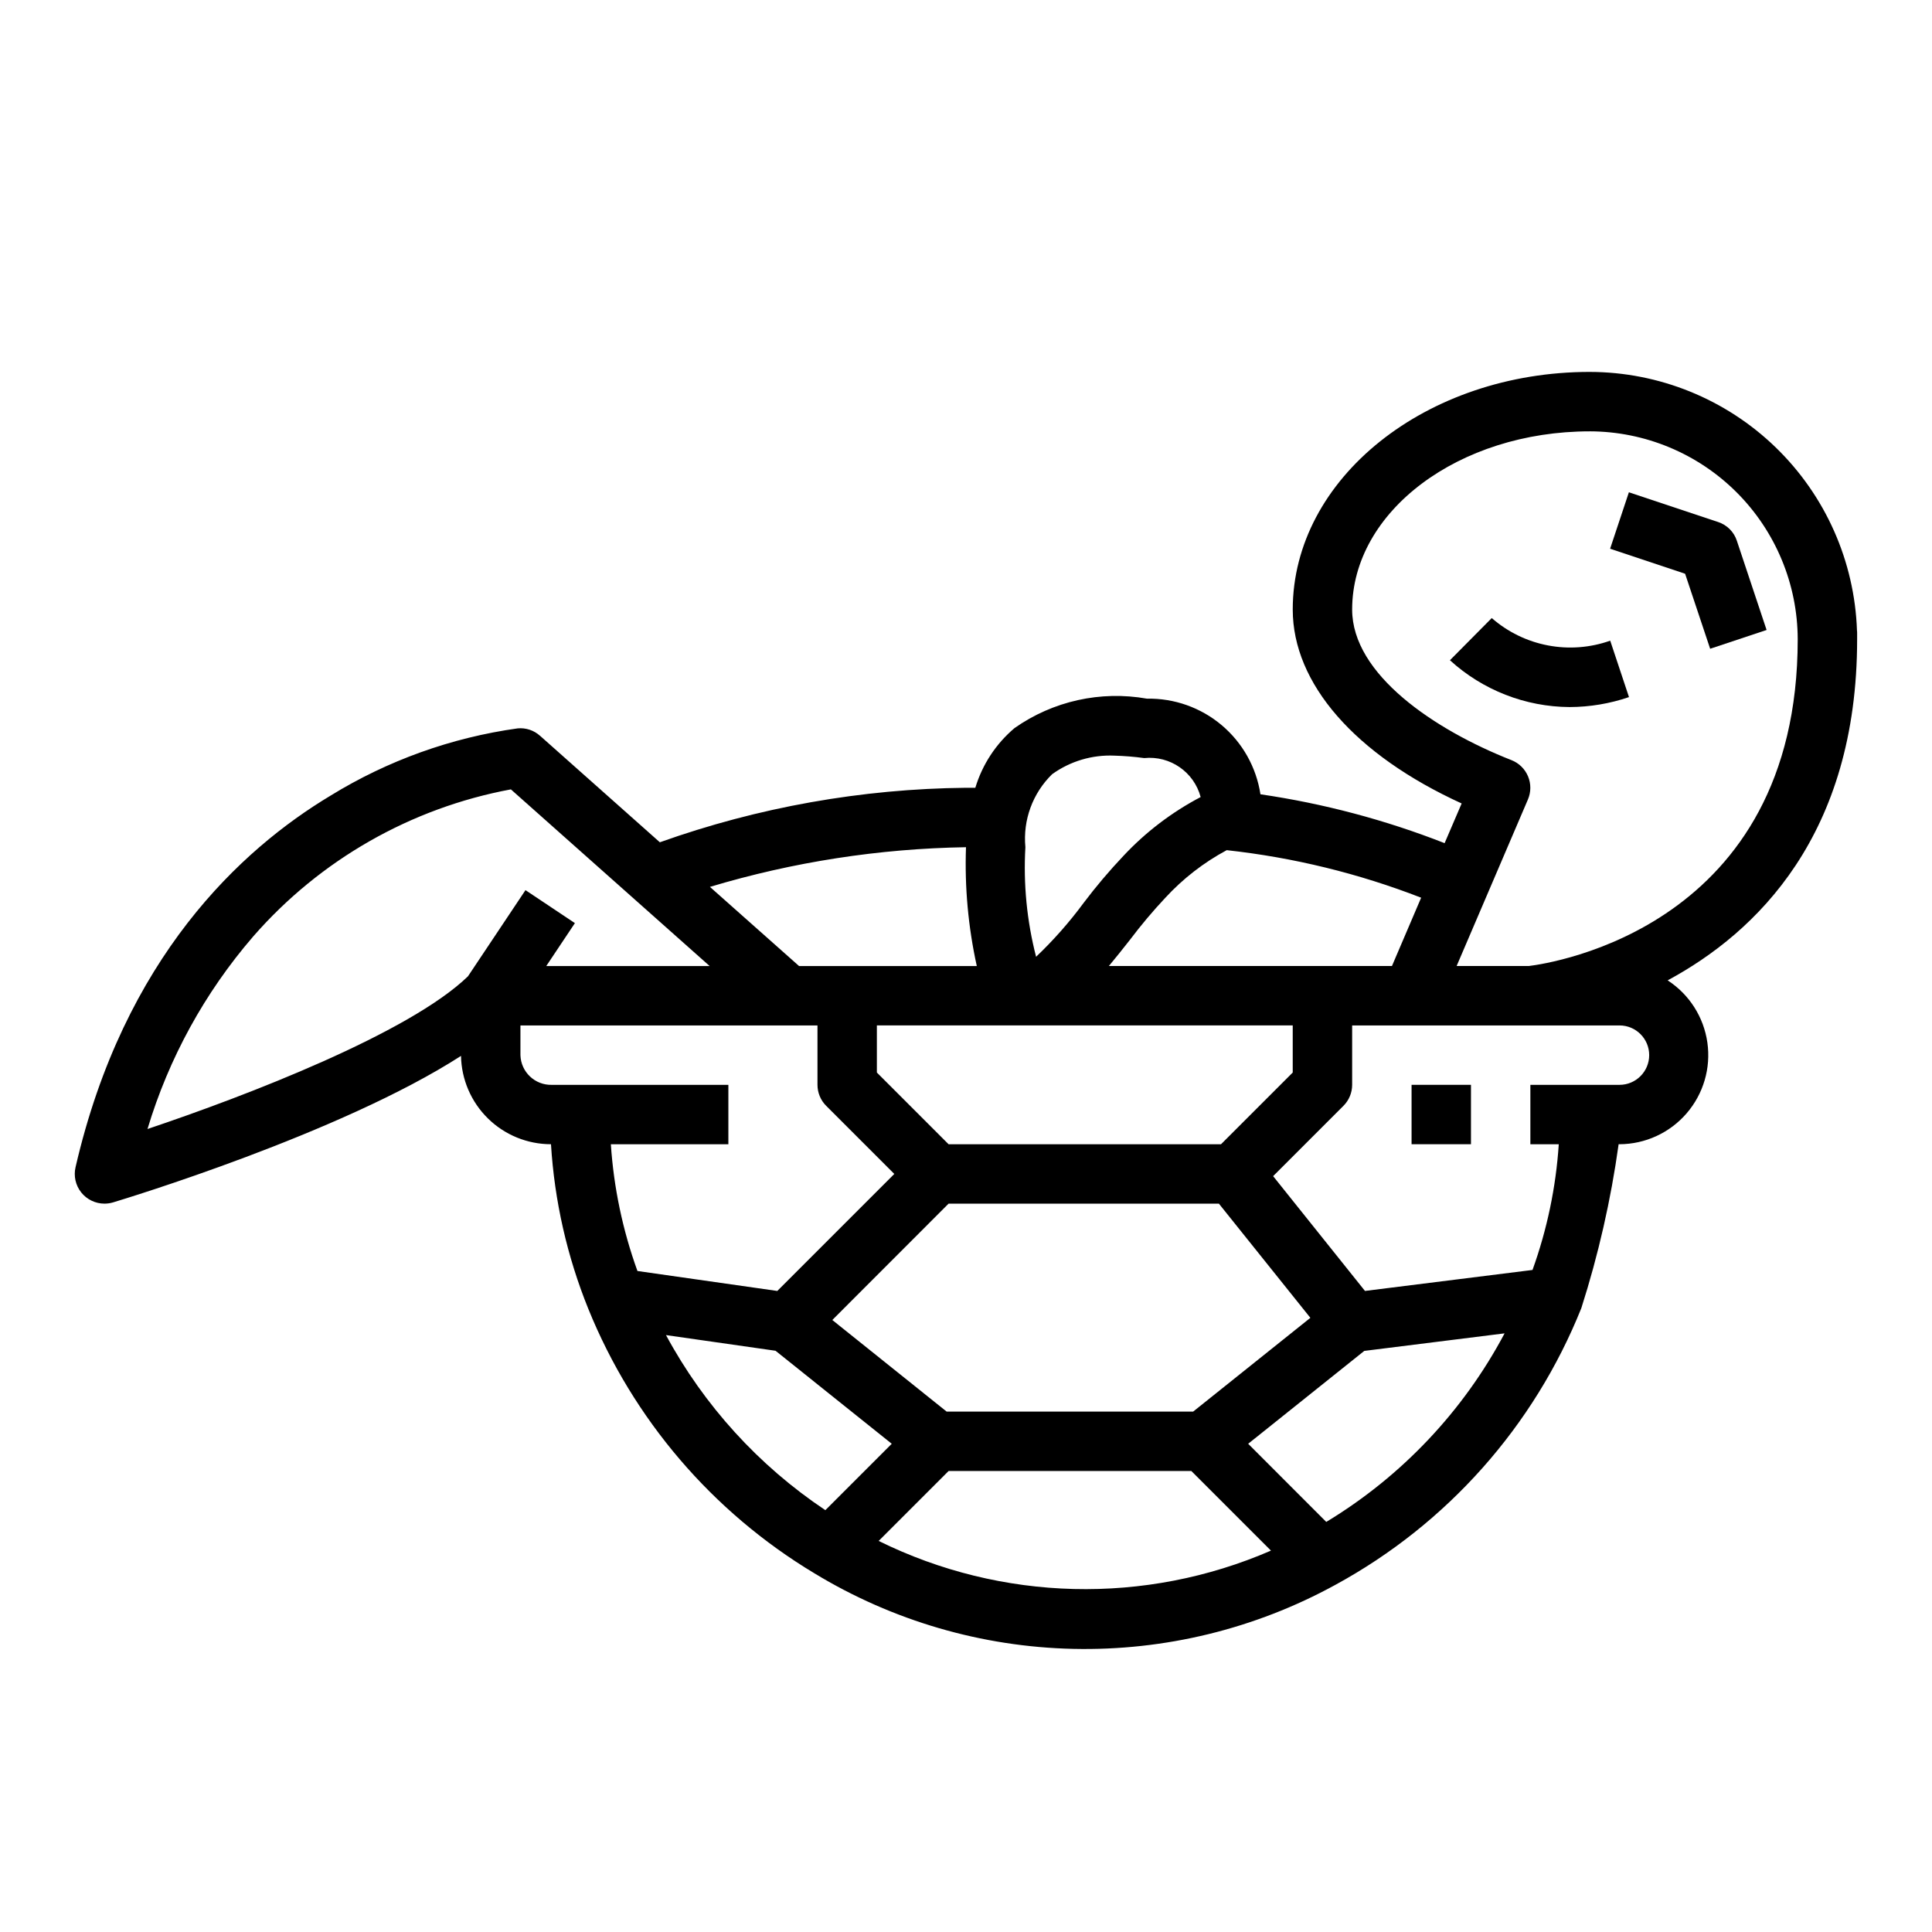 <?xml version="1.0" encoding="UTF-8"?>
<!-- Uploaded to: ICON Repo, www.svgrepo.com, Generator: ICON Repo Mixer Tools -->
<svg fill="#000000" width="800px" height="800px" version="1.1" viewBox="144 144 512 512" xmlns="http://www.w3.org/2000/svg">
 <g>
  <path d="m565.31 242.56c-43.406 0-78.719 28.254-78.719 62.977 0 19.633 16.531 38.496 44.762 51.387l-4.512 10.516-0.004 0.004c-15.723-6.164-32.098-10.508-48.805-12.949-1.094-7.156-4.746-13.668-10.281-18.328-5.535-4.66-12.574-7.152-19.809-7.016-12.266-2.176-24.895 0.629-35.082 7.797-4.922 4.156-8.527 9.652-10.387 15.82h-2.477c-27.66 0.277-55.078 5.16-81.129 14.445l-31.723-28.199-0.004 0.004c-1.613-1.469-3.769-2.195-5.941-1.992-17.586 2.449-34.473 8.516-49.594 17.82-23.75 14.25-54.758 42.902-67.582 98.457-0.551 2.344 0 4.812 1.496 6.699 1.5 1.883 3.777 2.981 6.188 2.977 0.766-0.004 1.523-0.113 2.258-0.332 2.828-0.852 60.324-18.27 92.207-38.824 0.113 6.246 2.676 12.199 7.137 16.578 4.457 4.379 10.457 6.832 16.707 6.832 0.918 14.984 4.262 29.719 9.895 43.637 11.844 29.223 32.863 53.812 59.891 70.059 20.719 12.59 44.387 19.5 68.625 20.039 24.238 0.539 48.191-5.309 69.449-16.961 29.598-16.113 52.652-42.047 65.188-73.328 4.531-14.172 7.84-28.707 9.887-43.445h0.23c6.828-0.027 13.309-3.004 17.777-8.172 4.465-5.164 6.477-12.008 5.512-18.77-0.961-6.762-4.801-12.773-10.527-16.488 23.582-12.707 50.215-38.527 50.215-90.395v-1.512c0-0.285 0-0.551-0.039-0.789v0.004c-0.629-18.375-8.359-35.785-21.566-48.57-13.207-12.785-30.863-19.949-49.242-19.98zm-44.691 139.34-7.738 18.105h-75.02c1.867-2.234 3.731-4.582 5.613-6.977 2.906-3.856 6.019-7.551 9.32-11.074 4.691-5.098 10.199-9.375 16.301-12.652 17.652 1.934 34.973 6.168 51.523 12.598zm-97.793-32.727c4.797-3.453 10.625-5.188 16.531-4.918 2.633 0.074 5.262 0.289 7.871 0.645 6.844-0.695 13.184 3.68 14.957 10.328-7.648 4.012-14.57 9.281-20.469 15.594-3.742 3.953-7.266 8.113-10.547 12.461-3.773 5.117-7.988 9.891-12.594 14.273-2.445-9.477-3.398-19.273-2.836-29.039-0.684-7.188 1.922-14.301 7.086-19.344zm63.762 66.574v12.484l-19.004 19.004h-72.199l-19.004-19.004v-12.484zm4.676 77.492-31.062 24.844h-65.336l-30.293-24.27 30.812-30.832h71.637zm-91.266-124.72c-0.375 10.574 0.586 21.152 2.863 31.488h-47.105l-23.617-20.973c22.027-6.609 44.863-10.148 67.859-10.516zm-131.98 34.211c-15.516 15.035-58.605 31.629-84.93 40.469 5.641-18.773 15.176-36.152 27.984-50.992l0.062-0.074c17.723-20.293 41.77-34.012 68.258-38.941l52.672 46.816h-43.297l7.59-11.375-13.098-8.738zm37.863 44.508h31.145v-15.742h-46.793c-4.465 0.113-8.184-3.406-8.312-7.875v-7.871h78.719v15.746c0.004 2.086 0.832 4.09 2.309 5.562l18.051 18.051-31.008 31.008-37.062-5.289c-3.914-10.809-6.285-22.117-7.047-33.59zm14.641 50.578 29 4.148 30.801 24.648-17.594 17.594h-0.004c-17.648-11.789-32.148-27.715-42.23-46.391zm56.332 54.547 18.535-18.531h64.332l21.098 21.098h-0.004c-33.348 14.457-71.363 13.52-103.96-2.566zm118.62-5.039-20.695-20.711 30.766-24.609 37.188-4.652c-10.945 20.621-27.277 37.891-47.258 49.973zm77.707-115.83h-23.617v15.742h7.527c-0.75 11.375-3.094 22.59-6.961 33.316l-44.398 5.559-24.34-30.422 18.633-18.633c1.477-1.473 2.309-3.477 2.309-5.562v-15.746h70.848c4.348 0 7.871 3.523 7.871 7.871 0 4.348-3.523 7.875-7.871 7.875zm-24.066-31.488h-19.098l18.895-44.129v-0.004c0.84-1.957 0.852-4.172 0.031-6.137-0.82-1.965-2.402-3.512-4.387-4.293-20.41-8.023-42.223-22.719-42.223-39.902 0-26.047 28.254-47.23 62.977-47.23v-0.004c14.602 0.035 28.598 5.856 38.926 16.18 10.324 10.328 16.141 24.32 16.176 38.926 0 76.16-65.188 85.852-71.297 86.594z"/>
  <path d="m599.29 282.33-23.617-7.871-4.977 14.957 19.875 6.637 6.637 19.875 14.957-4.977-7.871-23.617 0.004 0.004c-0.77-2.375-2.633-4.238-5.008-5.008z"/>
  <path d="m539.33 307.79-11.082 11.18c8.672 7.914 19.969 12.336 31.707 12.406 5.359-0.016 10.676-0.906 15.746-2.637l-4.977-14.957c-5.293 1.879-10.992 2.312-16.508 1.258-5.519-1.051-10.656-3.555-14.887-7.25z"/>
  <path d="m518.08 431.49h15.742v15.742h-15.742z"/>
 </g>
</svg>